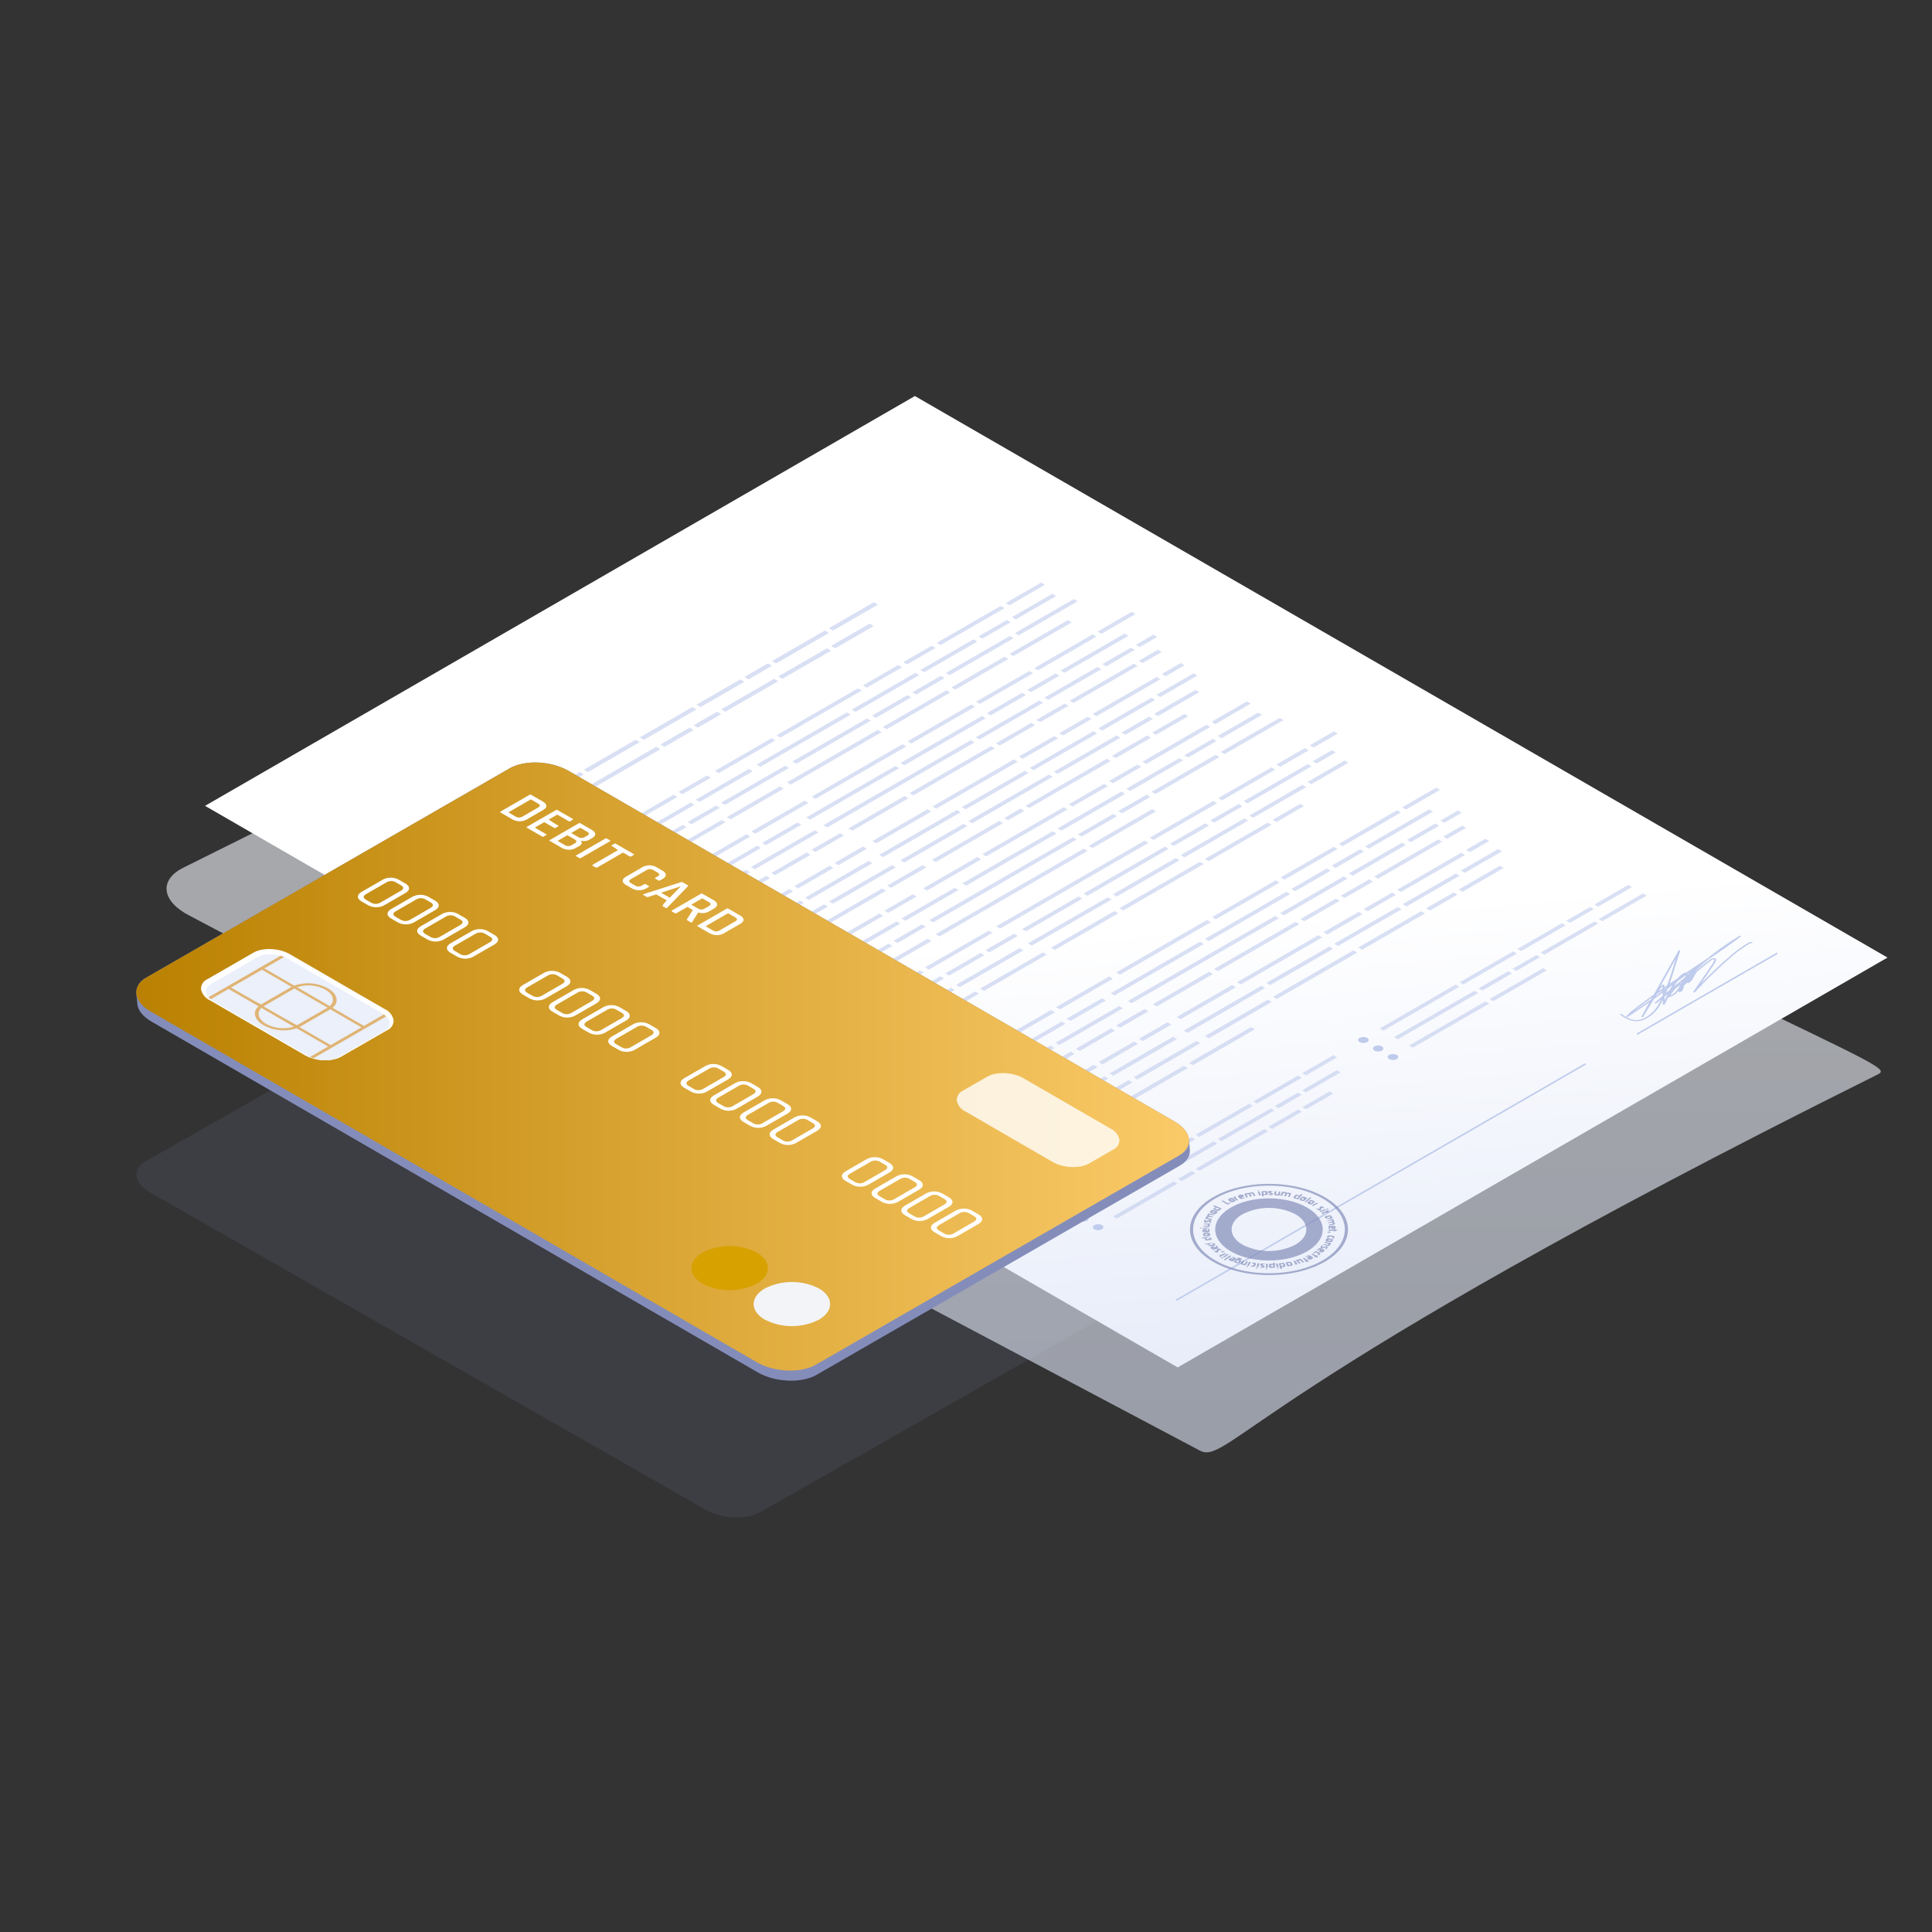 <svg xmlns="http://www.w3.org/2000/svg" xmlns:xlink="http://www.w3.org/1999/xlink" width="522" height="522"  xmlns:v="https://vecta.io/nano"><rect width="100%" height="100%" fill="#333333" stroke="none"/><defs><linearGradient id="A" x1=".5" x2=".5" y2="1"><stop offset="0" stop-color="#fff"/><stop offset="1" stop-color="#dee5f7"/></linearGradient><linearGradient id="B" x1=".487" y1=".556" x2=".584" y2="1.185"  xlink:href="#A"/><linearGradient id="C" x1="-.007" y1=".5" x2="1.02" y2=".5"><stop offset="0" stop-color="#f3f4f8"/><stop offset="0" stop-color="#b98000"/><stop offset="1" stop-color="#fccc6b"/><stop offset="1" stop-color="#fff"/></linearGradient></defs><path d="M144.065 263.165l150.362 85.868c4.324 2.468 4.79 6.2 1.036 8.331l-90.065 51.2c-3.754 2.134-10.3 1.861-14.622-.607l-150.365-85.87c-4.32-2.468-4.786-6.2-1.031-8.332l90.065-51.2c3.753-2.13 10.297-1.858 14.62.61z" fill="#848dba" opacity=".13" style="mix-blend-mode:multiply"/><path d="M236.74 155.202c276.605 138.344 276.432 132.191 269.726 135.533-167.765 83.527-174.473 105.1-182.2 101.235L51.387 247.486c-7.732-3.865-8.558-9.707-1.852-13.048l161.059-80.185c6.706-3.343 18.416-2.916 26.146.949z" opacity=".6" fill="url(#A)" style="mix-blend-mode:multiply"/><path d="M509.978 258.723L318.191 369.454 55.401 217.73l191.788-110.727z" fill="url(#B)"/><g fill="#bfcbec"><path d="M188.178 190.387l1.121.646 11.843-6.834-1.121-.646zm-9.754 10.758l1.116.646 7.883-4.547-1.121-.646zm8.64-10.116l-14.189 8.19 1.121.646 14.184-8.191zm6.685 1.266l-6.337 3.657 1.121.646 6.337-3.657zm-20.869 8.213l-1.117-.646-14.012 8.091 1.121.646zm-18.456 15.784l-1.116-.646-19.7 11.372 1.121.646zm40.44-24.639l1.116.646 14.284-8.245-1.121-.646zm6.269-8.746l1.116.642 6.337-3.657-1.121-.646zm24.521-7.743l10.428-6.021-1.116-.646-10.428 6.021zm-66.5 38.394l-1.116-.646-3.625 2.093 1.121.646zm18.144-11.766l-18.139 10.477 1.121.646 18.148-10.482zm31.288-23.193l1.121.646L223.986 171l-1.121-.646zm14.84-3.44l-13.162 7.603 1.116.646 13.167-7.6zm1.672-4.8l12.109-6.993-1.121-.646-12.1 6.993zm-87.487 49.219l-15.829 9.14 1.116.646 15.829-9.14zm-5.117 8.082l-6.247 3.607 1.116.646 6.247-3.607zm25.263-18.424l-1.116-.646-17.918 10.346 1.121.646z" opacity=".6"/><path d="M317.883 351.488l-.2-.353 110.624-63.869.2.354z"/><path d="M322.917 307.819l-1-.583-14.27 8.24 1 .579zm6.116-.09l1 .579 14.27-8.24-1-.579zm23.8-17.181l8.444-4.877-1-.579-8.444 4.877zm-8.394 8.285l1 .583 6.247-3.612-1-.579zm-21.389 7.747l1 .583 14.446-8.344-1-.579zm27.645-15.96l-12.064 6.965 1.008.579 12.06-6.961zm.054 9.171l-8.028 4.633 1 .579 8.028-4.633zm2.138-.077l7.308-4.219-1-.579-7.309 4.217zm-.063-4.561l9.37-5.411-1-.579-9.37 5.406zm-11.237 9.926l-18.483 10.672 1 .579 18.483-10.672zm-24.442 14.116l-16.422 9.479 1 .583 16.421-9.483zm-8.629.38l-11.743 6.78 1.008.579 11.739-6.776zm14.455-2.585l-1-.579-3.688 2.129 1 .579zm-15.459-.276l-1-.579-13.691 7.906 1 .579zm21.389-7.747l-1-.579-18.25 10.528 1 .579z" opacity=".6"/><path d="M287.742 326.401a.6.6 0 0 0 0 1.144 2.18 2.18 0 0 0 1.98 0 .6.6 0 0 0 0-1.144 2.18 2.18 0 0 0-1.98 0zm3.987 2.3a.6.6 0 0 0 0 1.144 2.18 2.18 0 0 0 1.98 0 .6.6 0 0 0 0-1.144c-.622-.316-1.358-.316-1.98 0zm3.982 2.3a.6.6 0 0 0 0 1.144 2.18 2.18 0 0 0 1.98 0 .6.6 0 0 0 0-1.144c-.622-.316-1.358-.316-1.98.001zm146.682-51.397l-.2-.353 37.931-21.9.2.353zm30.726-25.095a1.23 1.23 0 0 0-.606.154 33.73 33.73 0 0 0-5.591 4.118c-2.59 2.255-5.049 4.588-7.336 6.961l1.849-2.7q.854-1.261 1.7-2.527c.872-1.3.447-1.505.307-1.573a1.44 1.44 0 0 0-1 .059c-.2.068-2.92 2.165-3.964 3.065l-.6.524a36.7 36.7 0 0 1 3.865-3.485c2.938-1.98 5.858-4 8.606-6.061.081-.059.063-.145-.036-.2a.4.4 0 0 0-.339.014 82.89 82.89 0 0 0-8.62 6.066l-4.669 3.114-1.094.728c-.719-.077-1.844 1.058-1.858 1.071a10.45 10.45 0 0 0-.384.42l-2.246 1.514c.579-1.609 1.08-3.218 1.568-4.8l1.3-4.041c.027-.072-.054-.149-.181-.167a.31.31 0 0 0-.3.1l-6.685 11.888c-1.808 1.284-3.58 2.586-5.275 3.91a12.26 12.26 0 0 0-2.1 1.921c-.05.068-.014.145.09.181a.36.36 0 0 0 .321-.027l5.8-3.932-2.147 3.82c-.041.077.027.154.158.181.112.029.231-.004.312-.086l2.92-4.8c.285-.2.565-.4.841-.61l1.487-1.1.013.827-2.129 1.885c-.072.068-.041.154.068.194a.38.38 0 0 0 .343-.032l1.275-1.035c-.1.217-.217.434-.33.646a9.33 9.33 0 0 1-4.127 4.357 4.99 4.99 0 0 1-1.6.533 5.16 5.16 0 0 1-2.59-.393 9.03 9.03 0 0 1-1.962-1.229c-.103-.066-.231-.076-.343-.027s-.131.136-.05.2a9.29 9.29 0 0 0 2.061 1.288 5.9 5.9 0 0 0 3 .439 5.58 5.58 0 0 0 1.817-.592 9.6 9.6 0 0 0 4.276-4.489l.321-.624.023 1.175c0 .068.09.127.212.14a.29.29 0 0 0 .271-.1l1.035-1.993a.37.37 0 0 0 .235.014 4.5 4.5 0 0 0 2.477-1.709c-.015.086-.002.175.036.253a.29.29 0 0 0 .285.1c.782-.081.976-.868 1.116-1.446a2.48 2.48 0 0 1 .1-.362 10.76 10.76 0 0 1 .832-.7c.312.109.4.086.447.045a4.06 4.06 0 0 0 1.478-1.975 8.51 8.51 0 0 0 .691-1.026l.393-.344c1.035-.886 3.693-2.943 3.806-2.979a.9.9 0 0 1 .425-.086c.077.041.158.348-.452 1.257q-.847 1.261-1.7 2.522l-3.462 5.022c-.05.068 0 .149.127.181.092.026.191.017.276-.027 2.963-3.233 6.108-6.295 9.42-9.171a33.04 33.04 0 0 1 5.523-4.068 2.61 2.61 0 0 0 .538-.059c.1-.05.131-.14.045-.2-.091-.068-.2-.107-.313-.112zm-27.043 15.536l-4.751 3.259.606-.479a140.56 140.56 0 0 1 4.448-3.322zm5.953-4.457l-1.189.9a9.12 9.12 0 0 1 1.189-.9zm-1.446 1.577l.56-.429.728-.556-.289.533c-.145.231-.289.466-.42.7l-1.031.859.452-1.107zm-.882.2c.115-.223.29-.41.506-.538l-.086.217zm3.051-8.267l-.565 1.822c-.542 1.749-1.094 3.535-1.754 5.307l-.746.511-.009-.583c-.231-.149-.33-.145-.407-.108s-.136.068-.2.1a2.58 2.58 0 0 0-.488.361zm-4.412 8.448a3.39 3.39 0 0 1 .85-1.04l.009.565-.99.687zm-.945 1.546l.335-.547q.732-.522 1.478-1.031c-.543.592-1.151 1.121-1.812 1.577zm2.364 1.284l-.023-1.107.787-.66c-.198.409-.763 1.765-.763 1.765zm-.05-2.545c.09 0 .05.1 0 .212zm3.449-.393a4.69 4.69 0 0 1-1.831 1.523 7.64 7.64 0 0 1 2.64-2.825 7.47 7.47 0 0 1-.808 1.3zm1.18-1.948a8.72 8.72 0 0 0-.556.335l.222-.194.475-.366zm-.131-.551l-.61.529-1.311 1.031.113-.217.176-.253.185-.267.4-.556q1.112-.841 2.269-1.668l-.108.438zm1.754-1.568a.95.95 0 0 0 .018-.226l.651-.452c-.23.219-.456.445-.669.675z"/></g><path d="M327.768 323.472c-8.331 4.809-8.331 12.611 0 17.425s21.85 4.809 30.185 0 8.33-12.616 0-17.425-21.85-4.814-30.185 0zm29.584 17.077c-8 4.624-20.982 4.624-28.983 0s-8-12.114 0-16.733 20.982-4.624 28.983 0 8.005 12.113 0 16.733zm-24.761-2.436c5.673 3.273 14.867 3.273 20.539 0s5.673-8.584 0-11.861-14.867-3.273-20.539 0-5.678 8.583 0 11.86zm3.137-10.048a15.77 15.77 0 0 1 14.265 0c3.941 2.274 3.941 5.962 0 8.236a15.77 15.77 0 0 1-14.265 0c-3.942-2.275-3.942-5.963 0-8.237zm-4.009-2.581c-.113 0-1.627-.967-1.627-.967 0-.063.24-.19.24-.19.471.246.93.516 1.374.809.222-.091.44-.193.651-.307.279.175-.639.654-.639.654zm1.537-.746l.271-.113q.237-.1.271-.23c.023-.09-.023-.176-.136-.267l-.411-.321a.7.7 0 0 0-.4-.158c-.16-.013-.321.017-.466.086l-.267.113c-.163.068-.253.145-.276.231s.023.172.14.267l.407.321c.115.089.254.143.4.154.16.012.32-.017.466-.084zm-.877-.551a.93.93 0 0 1 .895.095.91.91 0 0 1-.896-.096zm1.7.158l-.9-.872c.027-.063.3-.154.3-.154.728.023.5.1.5.1-.149.045-.172.122-.068.217l.579.56c-.023.063-.3.158-.3.158-.036.025-.085.021-.117-.01zm1.134-.438a1.03 1.03 0 0 0 .475-.032l.75-.213c-.176-.208-.859-.018-.859-.018-.312-.136.542-.371.542-.371.036-.063-.176-.312-.176-.312a.58.58 0 0 0-.343-.194 1.05 1.05 0 0 0-.479.036l-.271.072a.62.62 0 0 0-.343.2c-.048.095-.026.21.054.28l.3.357c.089.102.211.171.345.194zm-.217-.664c.592-.023.136.1.136.1-.06-.007-.141-.102-.141-.102zm1.722.28l-.547-.967a1.31 1.31 0 0 1 .357-.113c.307-.05.38-.072.47-.09.204-.059.422-.048.619.032.032-.1.145-.172.344-.212.186-.051.382-.054.57-.009.12.034.222.114.285.222l.375.673a1.24 1.24 0 0 1-.352.113 3.5 3.5 0 0 1-.475-.687c-.524-.036-.583.032-.52.14l.353.619c-.112.058-.233.097-.357.117a3.83 3.83 0 0 1-.47-.692c-.556-.027-.61.036-.551.145l.352.624c-.11.057-.229.095-.352.113-.038.019-.084.006-.106-.03zm3.169-1.736c-.072-.271.249-.3.249-.3.071.267-.254.299-.254.299zm.348 1.234a5.6 5.6 0 0 1-.371-1.044c.124-.045.253-.072.384-.081a5.68 5.68 0 0 1 .366 1.044 1.22 1.22 0 0 1-.384.08zm.75.181a1.49 1.49 0 0 0 .4.027c.077-.045.027-.416.027-.416.746.086.886.05.976-.018.089-.057.134-.163.113-.267l-.05-.4a.32.32 0 0 0-.181-.253.91.91 0 0 0-.452-.077l-.931.045c-.007.454.024.909.093 1.358zm.588-1.148a.61.61 0 0 1 .447.484c-.538.149-.633.1-.646-.009l-.036-.3c-.025-.109.053-.172.23-.177zm1.021.018a.25.25 0 0 1 .149-.221 1.03 1.03 0 0 1 .443-.063l.624.009c-.009.231-.533.222-.533.222-.027.163.343.3.343.3.097.028.189.072.271.131.059.362-.145.457-.533.452l-.714-.014c.009-.226.637-.217.637-.217.041-.176-.325-.3-.325-.3a.79.79 0 0 1-.276-.127c-.062-.034-.098-.102-.091-.172zm1.673.493l.158-.7a1.59 1.59 0 0 1 .4-.014c.068.05-.081.737-.081.737.493.167.592.117.615.009l.149-.651a1.4 1.4 0 0 1 .4-.014c-.013.357-.066.712-.158 1.058a1.59 1.59 0 0 1-.4.014c-.773-.059-.913-.1-1-.167s-.119-.173-.088-.274zm1.672.425l.475-.981c.134-.012.268-.006.4.018.307.059.389.063.479.077.312.05.439.118.488.226.149-.08.322-.105.488-.068.177.005.347.065.488.172a.24.24 0 0 1 .018.276l-.33.683a1.47 1.47 0 0 1-.4-.018c-.059-.054.267-.728.267-.728-.407-.2-.52-.154-.57-.05l-.3.633c-.136.013-.273.007-.407-.018-.054-.054.267-.728.267-.728-.434-.2-.538-.163-.592-.059l-.3.637a1.49 1.49 0 0 1-.407-.018c-.065-.011-.078-.029-.069-.056zm3.584.624c.081.103.196.172.325.194l.836.24a15.7 15.7 0 0 0 1.211-1.306c-.036-.063-.325-.14-.325-.14-.1.018-.479.461-.479.461-.565-.3-.719-.307-.854-.28a.62.62 0 0 0-.339.2l-.307.357c-.091.1-.113.19-.073.272zm.511-.163l.285-.334c.6.027.633.1.551.2l-.235.267c-.089.101-.233.134-.357.081-.299-.139-.289-.175-.249-.216zm2.531.863l.38-.339c.1-.09.14-.181.1-.271s-.131-.158-.3-.217l-.28-.1c-.149-.061-.31-.084-.47-.068a.64.64 0 0 0-.38.172l-.375.334c-.108.1-.145.185-.113.271a.5.5 0 0 0 .3.222l.28.1a1.01 1.01 0 0 0 .466.063.64.64 0 0 0 .387-.169zm-.963-.253a3.07 3.07 0 0 1 .407-.42c.533.2.172.52.172.52-.538-.052-.574-.079-.583-.102zm2.717-.443a19.07 19.07 0 0 1-1.478 1.211 1.2 1.2 0 0 1-.366-.1c.472-.428.965-.832 1.478-1.211a1.2 1.2 0 0 1 .36.098zm-.117.637c-.146.01-.285.064-.4.154l-.416.316c-.122.095-.167.181-.145.267s.113.163.271.235l.262.113c.145.067.305.096.465.086.146-.01.285-.064.4-.154l.416-.316c.117-.09.163-.181.14-.267s-.109-.167-.262-.231l-.276-.117a.93.93 0 0 0-.46-.087zm.529.447a3.75 3.75 0 0 1-.457.4c-.5-.222-.1-.524-.1-.524.511.069.547.094.552.123zm1.234.52c-.09.117-.221.122-.361.194l-.836.448a1.04 1.04 0 0 1-.325-.14c.419-.275.853-.527 1.3-.755.117.028.229.075.33.14-.019.063-.114.112-.114.112zm-.33 1.288a.79.79 0 0 1 .687.163.3.3 0 0 0 .222-.33c.036-.258.095-.3.194-.339a.75.75 0 0 1 .393-.068c.13.022.251.078.352.163l.366.3a.7.7 0 0 1-.633-.113c-.137.051-.22.19-.2.335-.05.253-.113.3-.213.339a.71.71 0 0 1-.755-.108zm3.069-.036a.77.77 0 0 1 .276.176c-.022.059-.312.158-.312.158a.8.8 0 0 1-.271-.181c.021-.055.302-.155.302-.155zm-2.133.741l1.51-.524c.102.037.194.096.271.172-.027.063-1.532.588-1.532.588a.71.71 0 0 1-.271-.172c-.036-.033-.029-.051.016-.065zm2.423-.185c.222.24-.1.339-.1.339.027.061.026.13-.003.19s-.082.104-.146.122c-.294-.181-1.031.041-1.031.041-.019.169-.128.315-.285.38-.3-.24-.321-.335-.28-.416.077-.108.195-.18.326-.2l.759-.231c-.023-.167.208-.235.208-.235.177.057.367.06.546.009zm-.624 1.514c-.14.015-.272.075-.375.172a.23.23 0 0 0 0 .285c.389.5 2.048.163 2.048.163.045-.059-.24-.533-.24-.533-.071-.107-.177-.185-.3-.222a1.01 1.01 0 0 0-.479 0zm1.076.208c.09.226-.628.371-.628.371-.181.036-.3.009-.357-.086.091-.235.7-.362.7-.362.211.004.252.035.279.076zm.75.619c.316.678.271.777.131.85.141.006.266.092.321.222.063.167.036.258-.045.325a.83.83 0 0 1-.42.136l-1.2.14c-.095-.271 1.085-.407 1.085-.407.122-.3.013-.339-.181-.316l-1.112.131c-.095-.271 1.089-.407 1.089-.407.113-.316 0-.353-.185-.33l-1.116.127c-.099-.27 1.627-.47 1.627-.47zm-.691 1.808c-.155 0-.307.038-.443.113-.094.054-.144.16-.126.267l.045.479c.107.031.219.043.33.036.077-.05.032-.488.032-.488.33-.113.389.434.389.434a2.83 2.83 0 0 0 .56.027c.155.003.308-.036.443-.113.096-.054.148-.162.131-.271-.032-.28-.09-.371-.2-.429a.92.92 0 0 0-.466-.077zm.936.371c-.416.208-.447-.086-.447-.086.419.008.436.035.44.085zm.506.674h.357c-.018.276-.371.271-.371.271a.47.47 0 0 1-.393.235c-.1-.244-.936-.253-.936-.253a.96.96 0 0 1-.57.249c-.063-.294 0-.38.1-.443a.97.97 0 0 1 .452-.086l.859.014a.54.54 0 0 1 .384-.149c.066.152.084.161.112.161zm-2.333.574l.863.045a.31.31 0 0 1-.33.262.7.7 0 0 1-.226-.059l-.352-.172c-.033-.064-.006-.077.044-.077zm1.42 1.067a.73.73 0 0 1 .416.145c.081.067.107.18.063.276l-.113.321c-.115.016-.233.016-.348 0-.059-.05.041-.325.041-.325a2.3 2.3 0 0 0-.8-.222.67.67 0 0 0-.362.371c-.114.018-.229.018-.343 0-.059-.054.05-.371.05-.371a.4.4 0 0 1 .249-.24.97.97 0 0 1 .475-.041zm-.954.71c-.162-.033-.329-.028-.488.014a.48.48 0 0 0-.285.226c-.154.294-.149.384-.077.461a.62.62 0 0 0 .38.167l.664.117a.99.99 0 0 0 .479-.009c.123-.034.227-.115.289-.226.154-.294.149-.389.086-.466-.109-.095-.245-.152-.389-.163zm.646.538c-.308.113-.641.139-.963.077.19-.348.818-.235.818-.235.166.075.166.111.139.156zm-1.7.375l1.614.4c-.104.15-.194.309-.271.475-.197.262-.546.359-.85.235l-1.126-.285c.194-.253 1.3.027 1.3.027.416-.231.361-.3.19-.339l-1.044-.267c.096-.257.127-.262.174-.248zm.158 1.257a.78.78 0 0 1 .3.041c.149.05.24.109.267.181s0 .154-.109.249l-.307.316c-.348-.113-.09-.371-.09-.371-.054-.145-.127-.131-.235-.095l-.38.127a1.15 1.15 0 0 1-.325.077c-.098.005-.196-.008-.289-.041-.294-.095-.344-.244-.149-.443l.348-.357c.343.113.036.429.036.429.077.145.154.136.253.1l.357-.131a1.55 1.55 0 0 1 .313-.084zm-1.609.506c-.143.014-.279.071-.389.163l-.479.393c.33.136.768-.226.768-.226.38.032-.163.479-.163.479.018.063.407.222.407.222.147.062.307.087.466.072a.72.72 0 0 0 .4-.163c.28-.235.325-.321.3-.411s-.117-.158-.28-.226l-.565-.231c-.149-.065-.313-.09-.475-.074zm.859.6c-.61.108-.316-.131-.316-.131.261.076.295.108.306.13zm-1.464.33l.524.262c.149.072.231.154.24.24s-.045.176-.176.262l-.371.244c-.307-.158 0-.366 0-.366-.027-.181-.515-.425-.515-.425-.223.025-.437.102-.624.226-.316-.158.05-.4.05-.4a.83.83 0 0 1 .416-.14c.154-.009.308.024.445.096zm-.2.945a1.05 1.05 0 0 0 .38.429c0 .063-.231.194-.231.194-.128-.029-.25-.079-.361-.149-.094.029-.184.07-.267.122-.294-.172-.086-.289-.086-.289-.185-.139-.38-.264-.583-.375-.4-.285-.258-.321-.1-.325.153.001.303.043.434.122l.6.348a1.1 1.1 0 0 1 .2-.078zm-2.491.145l-.642.307c.257.176.845-.1.845-.1.357.09-.371.434-.371.434-.013.063.289.276.289.276.122.087.266.137.416.145a.92.92 0 0 0 .452-.1l.23-.108c.154-.072.235-.149.253-.24s-.041-.176-.163-.262l-.443-.307c-.121-.085-.263-.135-.411-.145-.162-.005-.323.029-.468.101zm.936.52c-.57.1-.172-.081-.172-.081a.5.5 0 0 1 .158.079zm-.863.574c.026.178.11.342.24.466-.023.063-.285.167-.285.167a.94.94 0 0 1-.307-.181 1.3 1.3 0 0 0-.307.086c-.231-.2.009-.289.009-.289a3.69 3.69 0 0 0-.452-.434c-.316-.316-.158-.339-.009-.325a.7.7 0 0 1 .389.163l.484.407c.073-.026.148-.046.224-.062zm-1.6 0l.592.619c-.027.063-.307.154-.307.154a4.87 4.87 0 0 1-.691-.628c-.57.036-.6.108-.506.208l.551.574c-.032.063-.307.149-.307.149a9.12 9.12 0 0 1-.967-.9c.041-.063.317-.154.317-.154.682-.217.832-.23.972-.208.129.028.246.096.336.193zm-1.876.24l.705.931a1.13 1.13 0 0 1-.339.131c-.71-.077-.475-.14-.475-.14.158-.036.2-.108.122-.212l-.452-.6c.041-.063.33-.136.33-.136a.1.1 0 0 1 .099.028zm-.891.561a.47.47 0 0 0-.3-.217 1 1 0 0 0-.479 0l-.827.158a5.81 5.81 0 0 0 .5 1.022c.312-.02.622-.062.927-.127.144-.015.281-.075.389-.172.066-.082.066-.198 0-.28zm-.447.1l.2.353a1.01 1.01 0 0 1-.466.226 2.42 2.42 0 0 1-.3-.434c-.063-.1-.009-.172.154-.2.344-.016.38.016.402.061zm-1.65 0c-.149-.049-.307-.06-.461-.032l-.913.113c.118.495.271.981.457 1.455.135.019.272.019.407 0 .063-.054-.113-.533-.113-.533a.96.96 0 0 0 .416.068c.339-.041.47-.09.547-.163s.094-.179.05-.271l-.149-.393c-.041-.115-.134-.203-.25-.238zm-.217.312l.136.366c-.5.19-.61.149-.646.041l-.109-.294c-.041-.1.023-.172.19-.19.371.01.397.042.42.087zm-1.858-.185l.321-.027a5.31 5.31 0 0 1 .312 1.049 1.3 1.3 0 0 1-.38.072 5.28 5.28 0 0 1-.312-1.044c.005-.036.023-.04.05-.04zm.606 1.216c.059.271-.267.3-.267.3-.068-.268.261-.29.261-.29zm-1.008-1.433a1.57 1.57 0 0 0-.4-.032c-.077.045-.045.411-.045.411-.121-.064-.256-.099-.393-.1a1.16 1.16 0 0 0-.583.1.28.28 0 0 0-.131.271l.032.393c.007.112.072.212.172.262a.91.91 0 0 0 .443.081l.936-.027a7.93 7.93 0 0 0-.04-1.349zm-.646 1.139a.59.59 0 0 1-.429-.488c.552-.145.637-.09.647.018l.027.3c.003.121-.088.176-.255.18zm-1.681.384l.33.009c-.023.276-.353.267-.353.267-.064-.252-.042-.266.013-.266zm.475-1.193l-.063 1.017a1.59 1.59 0 0 1-.4.036 4.99 4.99 0 0 1-.014-1.067 1.6 1.6 0 0 1 .4-.036c.044.016.066.028.066.06zm-1.035.963a1.03 1.03 0 0 1-.443.045l-.624-.041c.045-.226.565-.194.565-.194.05-.163-.3-.316-.3-.316-.091-.031-.175-.078-.249-.14-.014-.366.2-.447.592-.425l.714.045c-.045.226-.669.19-.669.19-.063.167.285.312.285.312.093.031.18.078.257.14.024.281-.039.353-.139.394zm-1.261-1.089l-.316 1a1.74 1.74 0 0 1-.411 0 5.61 5.61 0 0 1 .258-1.053 1.46 1.46 0 0 1 .4 0c.049.017.067.035.058.062zm-.773 1.144l.321.036c-.086.271-.411.235-.411.235-.002-.253.029-.267.079-.262zm-.619-.312c-.157.048-.323.056-.484.023l-.542-.077c.1-.235.574-.163.574-.163a.93.93 0 0 0 .425-.452c-.188-.122-.401-.199-.624-.226.1-.235.647-.154.647-.154a.8.8 0 0 1 .407.154.23.23 0 0 1 .041.28l-.176.389a.4.4 0 0 1-.279.235zm-1.98-.086l.312.063c-.1.155-.284.234-.466.2.066-.254.093-.263.143-.254zm1.049-1.067l-.561.963c-.134.011-.269.001-.4-.027.134-.356.303-.699.506-1.021a1.38 1.38 0 0 1 .4.027c.039.022.057.04.044.071zm-1.858.692a2.58 2.58 0 0 1-.389-.045c-.466-.117-.57-.271-.407-.488l.484-.651a1.59 1.59 0 0 1 .4.054c.041.054-.434.7-.434.7.4.24.515.208.592.108l.447-.61a1.43 1.43 0 0 1 .4.054 7.07 7.07 0 0 1-.651.99c-.135.004-.27-.012-.4-.05-.062-.003-.076-.021-.053-.053zm-.8-.922c.1-.1.127-.19.095-.271-.068-.105-.177-.178-.3-.2-.1-.23.452-.045.452-.045.2-.208-.42-.416-.42-.416a1.04 1.04 0 0 0-.475-.05c-.138.017-.267.079-.366.176l-.918.936c.255.124.519.227.791.307a.93.93 0 0 0 .475.05.59.59 0 0 0 .366-.181zm-.832.231a4.44 4.44 0 0 1-.475-.127c-.023-.032.312-.375.312-.375.098-.092.242-.117.366-.063.2.212-.077.493-.077.493-.033.043-.079.072-.132.084zm-1.044-.447l.411-.325c.113-.095.158-.181.131-.267s-.122-.163-.276-.231l-.678-.28c-.235.19.38.447.38.447-.059.217-.823-.1-.823-.1-.142.055-.274.135-.389.235-.117.09-.163.181-.136.267s.118.163.276.23l.244.1a1.08 1.08 0 0 0 .466.081c.141-.011.276-.063.388-.149zm-.913-.276c.221-.185.637-.014.637-.014-.603.076-.639.049-.643.022zm.154-.94l-1.614 1.094c-.124-.022-.244-.061-.357-.117 0-.063 1.6-1.157 1.6-1.157.125.019.245.059.357.117.039.026.039.048.007.071zm-2.423.678c-.121-.021-.238-.064-.344-.127 0-.059.222-.2.222-.2.12.024.236.067.343.127-.001.072-.232.208-.232.208zm1.419-1.252a3.97 3.97 0 0 1 .285.145 11.85 11.85 0 0 1-1.2.8c-.121-.021-.238-.064-.344-.127a12.68 12.68 0 0 1 1.207-.8zm-1.93.764c-.117-.026-.229-.072-.33-.136 0-.068.267-.2.267-.2 0-.036-.2-.163-.2-.163a.51.51 0 0 1 .5-.036c.229-.096.452-.204.669-.325.5-.226.565-.14.561-.054s-.077.167-.221.249l-.624.334zm.705-1.537l.457-.023c.059.072-.606.393-.606.393a1.03 1.03 0 0 1-.321-.158c.009-.054.235-.167.235-.167a.67.67 0 0 1 .23-.037zm-1.785.366a.72.72 0 0 1-.353-.163l-.371-.3c.215-.068.45-.026.628.113.141-.049.228-.191.208-.339.045-.249.109-.294.208-.334.249-.116.544-.074.75.108l.416.335a.8.8 0 0 1-.687-.163.3.3 0 0 0-.212.334c-.036.253-.1.3-.194.344a.74.74 0 0 1-.4.073zm-.443-.845l.6-.2a.48.48 0 0 0 .317-.212c.036-.081.009-.176-.095-.271l-.411-.416c-.353.113.022.5.022.5-.2.185-.673-.285-.673-.285-.179.018-.355.058-.524.117s-.276.127-.312.212-.009.172.091.276c.249.249.366.307.511.335a1.12 1.12 0 0 0 .468-.048zm-.6-.371a.43.43 0 0 1 .551.041c-.482.049-.559-.033-.559-.033zm-1.1-1.017c.1.434.213.5.348.524.16.028.324.019.479-.027l.633-.158c.136-.022.261-.086.357-.185.055-.086.04-.199-.036-.267-.475-.52-2.753.054-2.753.054.179.262.961.067.961.067zm.362.176c-.136-.181-.086-.249.09-.289l.479-.122c.172-.045.294-.023.362.072-.045.253-.642.4-.642.4-.228.015-.268-.012-.3-.048zm-1.284-1.8c-.009.438.077.515.2.556.156.042.32.047.479.014l.669-.1c.145-.009.284-.061.4-.149a.21.21 0 0 0 .041-.267c-.33-.556-2.739-.194-2.739-.194.117.272.939.145.939.145zm.479-.068l.506-.077c.185-.027.3.009.339.1-.113.249-.741.339-.741.339-.368-.271-.3-.33-.115-.357zm.42-.5c.152-.003.301-.048.429-.131.082-.064.118-.171.09-.271-.077-.3-.154-.389-.276-.443a.95.95 0 0 0-.475-.054l-.682.059c-.151.001-.299.047-.425.131-.086.061-.122.171-.09.271.077.307.154.389.271.443a1.01 1.01 0 0 0 .475.054zm-.986-.321c.154-.253.809-.307.809-.307.095.357-.561.416-.561.416-.221-.024-.244-.056-.258-.101zm.746-.719a.88.88 0 0 0 .447-.1.27.27 0 0 0 .14-.267l-.032-.479a1 1 0 0 0-.325-.041c-.077.05-.05.488-.05.488-.335.108-.371-.434-.371-.434-.185-.032-.373-.044-.561-.036-.155-.006-.309.028-.447.1a.27.27 0 0 0-.14.267c.018.289.077.375.185.434a.9.9 0 0 0 .461.081zm-.922-.38c.429-.2.447.095.447.095-.439-.005-.452-.037-.457-.086zm-.75-.637l-.326-.009c.014-.276.348-.267.348-.267.045.271.013.284-.032.284zm.325-.036c.095-.23 1.853-.19 1.853-.19-.018.276-1.776.235-1.776.235-.059.008-.087-.01-.087-.037zm1.324-.416l-1.216-.086c.054-.271 1.247-.185 1.247-.185.285-.289.2-.344.014-.362l-1.13-.077c.059-.276 1.808-.149 1.808-.149-.068.678-.14.759-.258.8-.15.062-.313.085-.474.067zm-.515-1.189a.6.6 0 0 1-.348-.127c-.061-.074-.07-.178-.023-.262l.14-.353a1.13 1.13 0 0 1 .334 0c.059.05-.063.344-.063.344.201.016.402-.032.574-.136a.98.98 0 0 1 .276-.127.83.83 0 0 1 .3 0c.326.041.447.176.357.4l-.163.4a1.1 1.1 0 0 1-.33 0c-.05-.054.091-.407.091-.407-.202-.023-.405.022-.579.127a.83.83 0 0 1-.271.131c-.099.031-.203.037-.305.019zm1.6-.683l-1.65-.357c.357-.674.488-.741.669-.759-.053-.023-.093-.07-.107-.127s-.001-.117.035-.162c.072-.131.195-.225.339-.262a1.09 1.09 0 0 1 .479.014l1.148.249c-.167.258-1.293.014-1.293.014-.38.217-.316.285-.14.321l1.062.231c-.167.258-1.293.018-1.293.018-.389.23-.325.294-.149.334l1.067.231c-.1.269-.131.273-.181.264zm1.031-1.609c.138-.023.264-.09.361-.19l.158-.172c.085-.064.117-.177.077-.276a.5.5 0 0 0-.321-.208l-.606-.19a.97.97 0 0 0-.475-.041c-.137.02-.264.085-.361.185l-.158.172c-.095.1-.122.194-.081.276a.49.49 0 0 0 .325.208l.606.194c.147.054.305.071.461.051zm-.967-.542a1.42 1.42 0 0 1 1-.068c-.3.321-.877.14-.877.14-.083-.014-.124-.036-.138-.059zm1.808-.316c.14-.013.272-.068.38-.158l.533-.443c-.018-.063-2.057-.881-2.057-.881a.82.82 0 0 0-.294.158 4.29 4.29 0 0 0 .719.344c-.588.285-.624.371-.6.452s.127.154.289.221l.57.226a.99.99 0 0 0 .445.089zm-.85-.61c.253-.258.38-.267.538-.2l.429.172q.23.095.081.217a1.79 1.79 0 0 1-.936-.1c-.077-.027-.117-.05-.127-.081z" fill="#848dba" opacity=".7"/><g fill="#bfcbec"><path d="M255.531 181.826l17.307-9.989 1.04.6-17.3 9.989zm1.528 3.9l1.044.6 14.351-8.285-1.044-.6zm-.307 1.379l-1.044-.6-17.19 9.926 1.044.6zm-9.207.542l7.68-4.434-1.044-.6-7.675 4.43zm-1.347.777l-1.044-.6-9.551 5.515 1.044.6zm19.219-15.875l7.675-4.434-1.04-.6-7.68 4.434zm8.769-1.493l1.044.606 15.956-9.212-1.044-.606zm14.347-3.5l-15.771 9.1 1.039.6 15.771-9.1zm-50.322 30.258l-1.044-.6-24.54 14.166 1.044.6zm-7.038-5.492l17.194-9.926-1.044-.6-17.19 9.926zm18.541-10.7l14.351-8.285-1.044-.6-14.347 8.281zm-19.893 11.481l-1.04-.6-24.368 14.071 1.039.6zm44.622-25.76l10.907-6.3-1.04-.6-10.912 6.3zm-40.19 26.769l-20.151 11.63 1.044.606 20.146-11.635zm-40.048 14.772l15.289-8.828-1.044-.6-15.287 8.828zm77.52-45.96l1.04.6 9.56-5.519-1.044-.6zm-17.613 11.372l17.307-9.989-1.044-.6-17.3 9.989zm-9.027 5.212l7.68-4.43-1.044-.606-7.68 4.434zm-10.9 6.292l9.546-5.51-1.04-.6-9.551 5.51zm-23.346 13.479l21.995-12.7-1.044-.6-21.99 12.7zm52.894-9.7l1.044.6 14.351-8.285-1.044-.6zm-.307 1.379l-1.04-.6-17.194 9.926 1.044.6zm3.2 1.727l1.044.6 9.546-5.515-1.04-.6zm10.9-6.292l1.039.6 7.68-4.434-1.044-.6zm4.628 2.1l1.044.6 14.347-8.285-1.04-.6zm-13.068 12.322l1.04.606 9.551-5.514-1.044-.6zm11.716-11.54l-17.19 9.926 1.04.6 17.201-9.925zm6.861.814l-7.68 4.434 1.044.6 7.675-4.43zm16.191-18.9l-17.3 9.994 1.044.6 17.3-9.994zm-40.55 29.394l-1.044-.6-39.786 22.971 1.044.6zm-20.332 6.961l-1.044-.6-24.1 13.913 1.044.6zm52.23-36.134l-15.771 9.1 1.044.6 15.766-9.1zm-50.322 30.258l-1.039-.6-24.538 14.162 1.044.6zm44.134-12.353l1.04.6 17.3-9.989-1.04-.6zm8.839-9.885l1.044.6 7.68-4.434-1.044-.6zm-52.419 36.242l-1.04-.6-15.169 8.76 1.044.6zm22.3-14.076l-21.99 12.7 1.04.6 21.995-12.7zm28.82-30.967l1.04.6 9.212-5.32-1.04-.6zm-30.233 23.437l-1.04-.6-21.995 12.7 1.044.6zm40.568-19.848l1.04.6 4.742-2.735-1.044-.606zm5.944 1.343l-5.157 2.979 1.04.6 5.162-2.979zm-37.544 28.834l1.04.6 9.551-5.515-1.044-.6zm2.6 4.475l-1.04-.6-16.978 9.8 1.04.6zm15.974-15.2l-7.679 4.434 1.044.6 7.675-4.434zm-9.148 14.835l1.044.6 16.977-9.8-1.044-.6zm10.5-15.612l1.044.6 17.3-9.994-1.04-.6zm18.27-4.57l10.053-5.8-1.044-.6-10.048 5.8zm-10.437 9.6l1.044.6 7.431-4.294-1.039-.6zm-51.413 21.333l-1.04-.6-14.921 8.615 1.044.6zm22.3-14.08l-21.99 12.7 1.04.6 21.995-12.7zm4.262 2.319l1.044.6 17.19-9.926-1.04-.6zm32.893-18.993l-14.347 8.285 1.04.6 14.351-8.285zm-1.137 10.211l-9.546 5.514 1.04.6 9.551-5.514zm9.081-19.577l-5.157 2.983 1.04.6 5.162-2.983zm-6.685 19.4l8.7-5.017-1.044-.606-8.7 5.022zm.529-5.081l11.147-6.437-1.04-.6-11.151 6.437zm-13.825 11.55l-21.99 12.7 1.04.6 21.995-12.7zm-29.082 16.792l-18.184 10.5 1.044.6 18.184-10.5zm-9.659.8l-17.027 9.831 1.04.6 17.027-9.831zm16.44-3.512l-1.04-.6-4.389 2.531 1.039.6zm-17.185.366l-1.04-.6-20.987 12.118 1.044.6zm24.847-9.569l-1.044-.6-21.717 12.538 1.044.6zm26.727 4.05l17.3-9.994 1.044.6-17.307 9.994zm1.22 5.275l-1.044-.6-17.19 9.926 1.04.6zm-9.207.538l7.68-4.434-1.044-.6-7.68 4.434zm-1.351.777l-1.04-.6-9.551 5.514 1.044.6zm19.22-15.87l7.68-4.434-1.044-.6-7.68 4.438zm8.773-1.492l1.04.6 15.956-9.212-1.04-.6zm-35.975 26.75l-1.044-.6-39.994 23.093 1.04.6zm-7.038-5.487l17.19-9.926-1.04-.606-17.194 9.926zm18.541-10.708l14.351-8.285-1.044-.6-14.351 8.285zm-19.893 11.486l-1.044-.6-24.372 14.065 1.044.606zm44.622-25.76l10.907-6.3-1.044-.6-10.907 6.3zm-40.2 26.777l-38.755 22.374 1.044.6 38.755-22.374zm-39.379 14.383l14.618-8.439-1.04-.6-14.618 8.439zm76.851-45.572l1.044.6 9.556-5.519-1.04-.6zm-17.61 11.373l17.3-9.994-1.04-.6-17.307 9.989zm-9.027 5.212l7.675-4.434-1.04-.6-7.68 4.434zm-10.9 6.292l9.551-5.514-1.044-.6-9.546 5.514zm-23.342 13.479l21.99-12.7-1.04-.6-21.995 12.7zm62.712-15.753l1.04.6 14.351-8.285-1.04-.6zm-13.066 12.324l1.04.6 9.551-5.515-1.044-.6zm11.716-11.544l-17.19 9.926 1.04.6 17.195-9.927zm-9.113 16.019l-1.04-.6-16.982 9.8 1.044.6zm15.974-15.2l-7.68 4.43 1.044.606 7.675-4.434zm-24.359 10.491l-1.044-.606-40.12 23.165 1.04.606zm15.21 4.344l1.044.6 16.978-9.8-1.044-.6zm10.5-15.617l1.044.6 17.299-9.993-1.04-.6zm8.833-9.884l1.044.6 7.675-4.43-1.04-.606zm9.429 5.316l10.053-5.8-1.044-.6-10.048 5.8zm-10.429 9.6l1.044.6 7.431-4.294-1.04-.6zm-51.412 21.33l-1.04-.6-15.251 8.805 1.039.6zm22.3-14.08l-21.99 12.7 1.04.6 21.99-12.7zm4.262 2.314l1.044.6 17.19-9.926-1.04-.6zm32.892-18.989l-14.351 8.285 1.044.6 14.351-8.285zm1.993-10.7l1.04.6 6.514-3.761-1.044-.6zm5.944 1.342l-5.162 2.979 1.044.606 5.162-2.983zm-58.725 43.458l-17.118 9.885 1.04.6 17.124-9.885zm-.741-3.146l-1.04-.6-21.6 12.471 1.04.6zm24.847-9.569l-1.044-.6-21.71 12.534 1.044.6z" opacity=".6"/><path d="M194.827 216.874l17.307-9.989 1.04.6-17.3 9.989zm1.528 3.9l1.044.6 14.351-8.285-1.044-.6zm-.307 1.379l-1.04-.6-17.194 9.926 1.044.6zm-9.2.538l7.675-4.434-1.044-.6-7.675 4.434zm-1.351.782l-1.044-.6-9.546 5.51 1.04.6zm-7.987 9.388l-1.044-.606-24.545 14.167 1.044.6zm-7.038-5.492l17.194-9.926-1.044-.6-17.19 9.926zm18.541-10.708l14.351-8.285-1.044-.6-14.347 8.285zm-19.892 11.482l-1.044-.6-24.368 14.071 1.04.6zm4.43 1.017l-25.823 14.907 1.044.6 25.819-14.907zm-32.807 10.591l8.046-4.647-1.044-.6-8.041 4.642zm43.637-25.195l7.68-4.434-1.044-.6-7.68 4.434zm-10.9 6.292l9.546-5.515-1.04-.6-9.551 5.515zm-23.34 13.479l21.99-12.7-1.044-.6-21.99 12.7zm52.894-9.7l1.04.606 14.351-8.285-1.044-.606zm-.312 1.383l-1.04-.6-17.194 9.926 1.044.6zm3.2 1.727l1.044.6 9.551-5.514-1.044-.6zm2.464 8.132l1.044.6 9.547-5.514-1.04-.6zm11.716-11.54l-17.19 9.922 1.044.606 17.19-9.926zm6.862.814l-7.68 4.434 1.044.6 7.675-4.434zm-24.359 10.491l-1.044-.6-34.669 20.015 1.044.606zm-20.332 6.956l-1.044-.6-18.46 10.658 1.044.6zm1.908-5.876l-1.04-.606-24.544 14.171 1.044.6zm.556 14.008l-1.044-.6-12.444 7.182 1.044.606zm22.3-14.076l-21.99 12.7 1.04.6 21.995-12.7zm-1.417-7.536l-1.04-.6-21.995 12.7 1.044.606zm8.968 10.333l1.04.6 9.551-5.514-1.044-.6zm2.6 4.475l-1.04-.6-16.977 9.8 1.04.606zm15.974-15.2l-7.68 4.43 1.044.606 7.675-4.434zm-9.149 14.835l1.044.6 16.978-9.8-1.044-.6zm-33.078 10.749l-1.044-.6-12.444 7.182 1.044.6zm22.3-14.08l-21.99 12.7 1.039.6 21.995-12.7zm4.267 2.314l1.04.6 17.19-9.926-1.04-.6zm31.749-8.778l-9.551 5.514 1.04.6 9.551-5.51zm-10.9 6.3l-21.99 12.7 1.04.6 21.995-12.7zm-29.082 16.788l-19.536 11.282 1.044.6 19.536-11.278zm-9.66.8l-13.971 8.064 1.04.6 13.972-8.064zm16.444-3.512l-1.044-.606-4.389 2.536 1.04.6zm-17.185.366l-1.044-.6-16.29 9.406 1.04.6zm24.842-9.569l-1.039-.6-21.721 12.533 1.044.6zm27.948 9.325l-1.044-.606-17.19 9.926 1.04.606zm-9.207.538l7.68-4.434-1.044-.6-7.675 4.434zm-1.351.777l-1.04-.6-9.551 5.515 1.044.6zm-7.982 9.388l-1.044-.6-24.539 14.166 1.039.606zm-7.038-5.492l17.19-9.926-1.04-.6-17.194 9.926zm18.541-10.7l14.351-8.285-1.044-.6-14.351 8.285zm-19.901 11.482l-1.04-.6-24.37 14.066 1.044.6zm4.43 1.013l-25.819 14.907 1.044.606 25.819-14.912zm-32.8 10.591l8.041-4.642-1.04-.6-8.046 4.642zm43.637-25.2l7.675-4.43-1.04-.6-7.68 4.43zm-10.9 6.3l9.551-5.515-1.044-.6-9.546 5.515zm-23.342 13.474l21.995-12.7-1.044-.6-21.995 12.7zm49.644-3.431l1.04.606 9.551-5.514-1.044-.6zm11.716-11.54l-17.19 9.926 1.04.6 17.194-9.926zm-9.112 16.019l-1.04-.606-16.978 9.8 1.04.6zm15.974-15.2l-7.68 4.43 1.044.6 7.675-4.43zm-24.359 10.487l-1.044-.6-34.669 20.02 1.04.6zm15.21 4.344l1.044.606 16.977-9.8-1.044-.6zm-33.086 10.754l-1.039-.6-12.444 7.182 1.044.6zm22.3-14.08l-21.99 12.7 1.04.6 21.995-12.7zm4.262 2.314l1.044.6 17.19-9.926-1.04-.6zM240.407 281.2l-13.972 8.068 1.04.6 13.972-8.064zm-.746-3.141l-1.04-.6-16.29 9.4 1.04.606zm24.847-9.569l-1.044-.6-21.71 12.534 1.044.6zm81.503-31.416l1.04.6 14.351-8.285-1.044-.6zm-.307 1.383l-1.044-.6-17.19 9.926 1.04.6zm3.2 1.727l1.04.6 9.551-5.515-1.044-.6zm10.9-6.3l1.044.606 7.675-4.434-1.04-.6zm4.629 2.106l1.044.6 14.351-8.285-1.044-.6zm-13.068 12.322l1.044.6 9.545-5.511-1.04-.6zm11.721-11.544l-17.197 9.933 1.044.6 17.19-9.926zm6.857.818l-7.68 4.434 1.044.6 7.68-4.434zm16.2-18.9l-17.307 9.989 1.044.6 17.3-9.989zm-40.562 29.395l-1.044-.6-39.783 22.97 1.04.6zm-20.327 6.961l-1.04-.6-24.1 13.913 1.04.6zm52.23-36.138l-15.771 9.108 1.044.6 15.771-9.1zm-50.322 30.257l-1.044-.6-24.54 14.17 1.039.6zm44.13-12.349l1.04.6 17.308-9.994-1.044-.6zm8.841-9.885l1.04.606 7.68-4.434-1.044-.6zm-52.42 36.247l-1.044-.6-15.17 8.755 1.044.6zm22.3-14.08l-21.99 12.7 1.044.6 21.99-12.7zm28.82-30.967l1.04.6 9.217-5.32-1.044-.6zm-30.239 23.437l-1.04-.6-21.995 12.7 1.044.6zm40.568-19.848l1.044.6 4.737-2.735-1.04-.6zm5.949 1.342l-5.162 2.983 1.044.6 5.158-2.979zm-37.551 28.833l1.044.606 9.546-5.515-1.04-.6zm2.608 4.479l-1.044-.606-16.978 9.8 1.04.6zm15.97-15.2l-7.684 4.431 1.044.6 7.68-4.43zM366.989 256l1.044.6 16.977-9.8-1.04-.6zm10.5-15.612l1.04.6 17.308-9.989-1.044-.6zm18.27-4.57l10.048-5.8-1.04-.606-10.053 5.8zm-10.441 9.6l1.044.6 7.436-4.29-1.044-.6zm-51.407 21.335l-1.044-.6-14.921 8.611 1.044.6zm22.3-14.08l-21.99 12.7 1.044.6 21.99-12.7zm4.267 2.314l1.04.6 17.194-9.926-1.044-.6zm32.885-18.986l-14.347 8.285 1.04.6 14.351-8.285zm-55.362 41.517l-16.765 9.683 1.04.6 16.765-9.682zm63.3-50.878l-5.162 2.979 1.044.6 5.157-2.979zm-6.161 14.311l11.151-6.432-1.044-.606-11.146 6.437zm-75.26 47.027l-14.772 8.523 1.044.606 14.772-8.534zm22.7-17.881l-17.026 9.828 1.044.6 17.023-9.827zm-38.439 28.174l-1.04-.6-9.009 5.2 1.044.606zm37.7-31.315l-1.044-.6-20.987 12.114 1.044.6zm24.843-9.569l-1.04-.6-21.71 12.534 1.04.6zm-81.376 14.736l1.04.6 14.351-8.285-1.04-.6zm-.307 1.383l-1.044-.606-17.19 9.926 1.04.606zm3.2 1.722l1.04.6 9.551-5.51-1.044-.6zm2.459 8.136l1.044.6 9.547-5.514-1.04-.6zm11.72-11.544l-17.196 9.923 1.044.6 17.19-9.926zm6.857.818l-7.68 4.43 1.044.606 7.68-4.434zm-24.359 10.491l-1.044-.606-34.671 20.02 1.044.6zm-20.332 6.961l-1.04-.606-18.461 10.659 1.04.606zm1.912-5.881l-1.044-.6-24.54 14.166 1.04.606zm.55 14.013l-1.044-.6-12.439 7.182 1.04.6zm22.3-14.08l-21.99 12.7 1.044.6 21.99-12.7zm-1.415-7.53l-1.044-.6-21.99 12.7 1.04.6zm8.961 10.331l1.044.6 9.546-5.51-1.04-.606zm2.608 4.475l-1.044-.6-16.978 9.8 1.044.6zm15.969-15.2l-7.679 4.434 1.044.6 7.68-4.434zm-9.144 14.835l1.039.6 16.978-9.8-1.04-.6zm-33.079 10.745l-1.044-.6-12.439 7.182 1.04.606zm22.3-14.076l-21.99 12.7 1.044.6 21.99-12.7zm4.267 2.314l1.04.6 17.193-9.924-1.044-.6zm-8.241 14.307l-19.536 11.277 1.044.6 19.536-11.277zm-9.659.8l-13.967 8.068 1.044.6 13.972-8.068zm-.741-3.146l-1.044-.6-16.29 9.406 1.044.6zm24.843-9.565l-1.04-.6-21.71 12.534 1.04.6zm110.279-35.066l14.543-8.4 1 .58-14.543 8.4zm1.66 4.804l-1-.579-14.449 8.342 1 .579zm-8.244.159l6.452-3.725-1-.58-6.452 3.725zm-1.135.655l-1-.579-8.025 4.634 1 .58zm15.644-13.633l6.453-3.725-1-.579-6.453 3.725zm7.752-1.034l1 .58 11.979-6.916-1-.58zm-29.6 22.849l-1-.579-20.629 11.912 1 .58zm-6.928-5.2l14.448-8.341-1-.58-14.448 8.342zm15.583-8.997l12.06-6.963-1-.579-12.06 6.963zm-16.719 9.652l-1-.58-20.48 11.825 1 .579zm37.5-21.65l9.168-5.294-1-.58-9.167 5.293zm-33.396 22.723l-21.7 12.529 1 .58 21.7-12.529z" opacity=".6"/><path d="M369.37 280.419a.6.6 0 0 1 0 1.144c-.622.317-1.358.317-1.98 0a.6.6 0 0 1 0-1.144c.622-.317 1.358-.317 1.98 0z"/><ellipse cx="372.365" cy="283.29" rx="1.401" ry=".809"/><path d="M375.359 285.02a.6.6 0 0 0 0 1.139c.622.317 1.358.317 1.98 0a.6.6 0 0 0 0-1.139c-.622-.316-1.358-.316-1.98 0z"/></g><path d="M37.076 270.908c.022 1.78 1.321 3.645 3.856 5.11l163.785 94.766c4.71 2.723 11.842 3.024 15.927.67l98.109-56.5c2.013-1.159 2.9-2.746 2.724-4.386-.1-.917-.121-1.721-.252-2.818-.2-1.654-1.483-3.353-3.829-4.71l-163.785-94.77c-4.71-2.723-11.838-3.024-15.927-.67l-98.105 56.5c-1.492.693-2.526 2.1-2.741 3.73-.072 1.128.229 2.121.238 3.078z" fill="#848dba"/><path d="M153.611 208.27l163.785 94.766c4.71 2.728 5.218 6.84 1.128 9.195l-98.1 56.5c-4.09 2.355-11.217 2.054-15.927-.67l-163.79-94.766c-4.705-2.723-5.213-6.84-1.123-9.195l98.105-56.5c4.084-2.354 11.212-2.053 15.922.67z" fill="url(#C)"/><g fill="#fff"><path d="M300.049 304.933c1.208.553 2.092 1.635 2.391 2.93.072 1.185-.607 2.288-1.697 2.757l-6.485 3.73c-2.526 1.452-6.943 1.267-9.851-.409l-23.5-13.6c-1.206-.555-2.087-1.637-2.386-2.93a2.83 2.83 0 0 1 1.69-2.759l6.49-3.73c2.525-1.452 6.943-1.267 9.851.413z" opacity=".8" style="mix-blend-mode:screen"/><path d="M103.947 272.635a4.29 4.29 0 0 1 2.391 2.935 2.83 2.83 0 0 1-1.694 2.759l-12.448 7.168c-2.526 1.456-6.948 1.272-9.855-.409l-25.63-14.826c-1.206-.555-2.087-1.637-2.386-2.93a2.83 2.83 0 0 1 1.69-2.759l12.453-7.172c2.526-1.452 6.943-1.267 9.851.413z"/></g><path d="M57.663 270.509l25.625 14.821c2.4 1.393 6.049 1.546 8.134.342l12.453-7.173c2.09-1.2 1.833-3.3-.575-4.7l-25.625-14.817c-2.4-1.393-6.049-1.546-8.134-.342l-12.457 7.172c-2.086 1.201-1.83 3.304.579 4.697z" fill="#ebf0fa"/><path d="M76.789 258.552c-.314-.13-.635-.241-.962-.333L56.346 269.44c.173.202.365.389.571.557l4.849-2.791 8.089 4.674c-1.694 1.479-1.182 3.649 1.393 5.141a11.31 11.31 0 0 0 8.9.813l8.506 4.918-4.884 2.817c.292.141.593.264.9.369l19.68-11.334a5.13 5.13 0 0 0-.643-.517l-5.379 3.1-8.489-4.907c1.851-1.479 1.393-3.721-1.245-5.245a11.22 11.22 0 0 0-9.087-.733l-8.067-4.665zm4.238 18.879l8.215-4.732 8.417 4.872-8.336 4.8-8.435-4.881c.047-.017.094-.037.139-.06zm-9.114-.8c-2.148-1.245-2.625-3.047-1.285-4.305l8.746 5.06c-2.487.758-5.175.488-7.461-.751zm16.012-9.222c2.216 1.281 2.638 3.155 1.146 4.418l-8.795-5.087c2.533-.846 5.304-.603 7.65.673zm-8.386-.328l8.931 5.171-8.215 4.732c-.139.063-9.047-5.087-9.047-5.087.117-.08 8.332-4.812 8.332-4.812zm-.768-.445l-8.215 4.732c-.112.081-8.121-4.552-8.121-4.552l8.341-4.8z" fill="#d88c1d" opacity=".6"/><path d="M204.456 346.848a16.13 16.13 0 0 1-14.61 0c-4.036-2.328-4.036-6.107 0-8.435 4.592-2.328 10.018-2.328 14.61 0 4.036 2.335 4.036 6.112 0 8.435z" fill="#d7a100"/><path d="M221.263 356.556c-4.592 2.333-10.023 2.333-14.615 0-4.031-2.328-4.031-6.107 0-8.435 4.594-2.328 10.021-2.328 14.615 0 4.036 2.327 4.036 6.107 0 8.435z" fill="#f3f4f8"/><path d="M260.42 326.544a4.59 4.59 0 0 0-2.333.629l-5.457 3.151q-1.1.634-1.092 1.348c0 .476.364.917 1.079 1.33l1.573.908a4.5 4.5 0 0 0 2.3.62 4.56 4.56 0 0 0 2.337-.629l5.456-3.15c.724-.418 1.088-.867 1.088-1.344s-.355-.926-1.07-1.335l-1.571-.908a4.53 4.53 0 0 0-2.31-.62zm-1.245 1.308c.816-.525 1.861-.536 2.688-.027l1.29.746q1.308.755-.063 1.541l-5.36 3.097a2.51 2.51 0 0 1-2.674.04l-1.29-.746c-.881-.508-.863-1.029.045-1.555zm-6.777-5.936a4.57 4.57 0 0 0-2.328.625l-5.46 3.15q-1.1.64-1.092 1.348c0 .476.364.921 1.078 1.33l1.573.912a4.6 4.6 0 0 0 4.638-.014l5.46-3.15c.724-.418 1.083-.863 1.083-1.344s-.355-.921-1.07-1.335l-1.573-.908a4.57 4.57 0 0 0-2.309-.614zm-1.245 1.308c.815-.527 1.861-.538 2.687-.027l1.294.741q1.3.755-.063 1.546l-5.366 3.1a2.51 2.51 0 0 1-2.674.036l-1.29-.746q-1.321-.762.05-1.55zm-6.777-5.942a4.58 4.58 0 0 0-2.328.629l-5.455 3.15c-.737.422-1.1.872-1.1 1.348s.369.917 1.079 1.33l1.573.908a4.53 4.53 0 0 0 2.306.62 4.57 4.57 0 0 0 2.337-.629l5.456-3.15c.724-.418 1.083-.867 1.083-1.344s-.355-.921-1.07-1.335l-1.573-.908a4.52 4.52 0 0 0-2.308-.619zm-1.24 1.308c.816-.525 1.861-.535 2.687-.027l1.29.746q1.308.755-.063 1.541l-5.366 3.1a2.52 2.52 0 0 1-2.674.036l-1.29-.746q-1.321-.762.05-1.555zm-6.781-5.937a4.58 4.58 0 0 0-2.332.621l-5.456 3.15c-.737.427-1.1.876-1.092 1.353s.364.917 1.074 1.33l1.573.908c1.437.83 3.208.827 4.642-.009l5.456-3.155c.724-.418 1.083-.863 1.083-1.344s-.355-.921-1.065-1.335l-1.573-.908a4.59 4.59 0 0 0-2.31-.611zm-1.24 1.308c.816-.525 1.861-.535 2.687-.027l1.29.741q1.307.755-.063 1.546l-5.361 3.1a2.51 2.51 0 0 1-2.674.036l-1.29-.746q-1.321-.762.045-1.55zm-18.291-12.588a4.56 4.56 0 0 0-2.328.629l-5.46 3.15q-1.1.634-1.092 1.348c0 .476.364.917 1.078 1.33l1.573.908a4.5 4.5 0 0 0 2.3.62 4.56 4.56 0 0 0 2.337-.629l5.46-3.15c.719-.418 1.083-.867 1.083-1.344s-.355-.926-1.07-1.335l-1.573-.908a4.53 4.53 0 0 0-2.308-.619zm-1.245 1.308c.816-.525 1.861-.535 2.687-.027l1.29.746c.872.5.849 1.016-.058 1.541l-5.366 3.1a2.52 2.52 0 0 1-2.674.036l-1.29-.746c-.881-.508-.863-1.029.045-1.555zm-6.781-5.937c-.818-.004-1.622.212-2.328.625l-5.456 3.15c-.737.427-1.1.876-1.1 1.353s.364.917 1.078 1.33l1.573.908c1.437.83 3.208.827 4.642-.009l5.456-3.155c.724-.413 1.083-.863 1.083-1.344s-.355-.921-1.07-1.33l-1.573-.912a4.56 4.56 0 0 0-2.305-.616zm-1.245 1.308a2.53 2.53 0 0 1 2.692-.027l1.289.746c.872.5.849 1.016-.063 1.541l-5.366 3.1a2.51 2.51 0 0 1-2.674.036l-1.289-.746q-1.322-.762.049-1.55zm-6.773-5.941a4.58 4.58 0 0 0-2.328.629l-5.456 3.15c-.737.422-1.1.872-1.1 1.348s.369.921 1.079 1.33l1.573.908c.702.411 1.5.627 2.313.627a4.63 4.63 0 0 0 2.337-.634l5.456-3.15c.723-.418 1.083-.867 1.083-1.344s-.355-.921-1.07-1.335l-1.573-.908a4.52 4.52 0 0 0-2.314-.621zm-1.24 1.308c.816-.525 1.861-.535 2.687-.027l1.29.746c.872.5.849 1.016-.063 1.546l-5.366 3.1a2.5 2.5 0 0 1-2.669.036l-1.294-.746q-1.321-.762.049-1.55zm-6.782-5.937a4.58 4.58 0 0 0-2.328.625l-5.456 3.15c-.737.427-1.1.876-1.092 1.353s.364.917 1.074 1.33l1.573.908c1.437.83 3.208.827 4.642-.009l5.456-3.155c.724-.413 1.083-.863 1.083-1.344s-.355-.921-1.065-1.33l-1.573-.912c-.703-.407-1.502-.619-2.314-.616zm-1.24 1.308c.816-.525 1.861-.535 2.687-.027l1.29.746c.872.5.849 1.016-.063 1.541l-5.361 3.1a2.51 2.51 0 0 1-2.674.036l-1.29-.746q-1.321-.762.045-1.55zm-18.291-12.583a4.57 4.57 0 0 0-2.328.625l-5.46 3.15q-1.1.634-1.092 1.348c0 .476.364.921 1.079 1.33l1.573.908a4.59 4.59 0 0 0 4.638-.009l5.46-3.15c.724-.418 1.083-.867 1.083-1.344s-.355-.921-1.07-1.335l-1.573-.908c-.701-.409-1.499-.621-2.31-.615zm-1.245 1.3a2.53 2.53 0 0 1 2.692-.027l1.29.746c.867.5.849 1.02-.063 1.546l-5.366 3.1a2.51 2.51 0 0 1-2.674.036l-1.29-.746q-1.321-.762.049-1.55zm-6.78-5.934c-.818-.004-1.622.212-2.328.625l-5.456 3.15c-.737.427-1.1.876-1.1 1.353s.364.917 1.079 1.33l1.573.908c1.437.83 3.208.827 4.642-.009l5.456-3.15c.724-.418 1.083-.867 1.083-1.348s-.355-.921-1.069-1.33l-1.573-.908a4.52 4.52 0 0 0-2.307-.621zm-1.245 1.308a2.53 2.53 0 0 1 2.692-.027l1.29.746c.872.5.849 1.016-.063 1.541l-5.366 3.1a2.51 2.51 0 0 1-2.674.036l-1.29-.742q-1.321-.768.049-1.555zm-6.774-5.937a4.58 4.58 0 0 0-2.328.625l-5.456 3.15c-.737.422-1.1.872-1.1 1.348s.369.921 1.079 1.33l1.573.908a4.6 4.6 0 0 0 4.642-.009l5.456-3.15c.723-.418 1.083-.867 1.083-1.344s-.355-.921-1.065-1.335l-1.573-.908c-.702-.408-1.5-.62-2.311-.615zm-1.24 1.3c.816-.525 1.861-.535 2.687-.027l1.29.746q1.308.755-.063 1.546l-5.366 3.1a2.5 2.5 0 0 1-2.669.036l-1.294-.746c-.876-.508-.863-1.025.049-1.55zm-6.781-5.933a4.58 4.58 0 0 0-2.33.623l-5.456 3.15c-.737.427-1.1.876-1.092 1.353s.364.917 1.074 1.33l1.573.908c1.437.83 3.208.827 4.642-.009l5.456-3.15c.724-.418 1.083-.867 1.083-1.348s-.355-.921-1.065-1.33l-1.571-.904c-.702-.411-1.501-.626-2.314-.623zm-1.24 1.308c.816-.525 1.861-.535 2.687-.027l1.29.746c.872.5.849 1.016-.063 1.541l-5.361 3.1a2.51 2.51 0 0 1-2.674.036l-1.29-.741q-1.321-.769.045-1.555zm-18.292-12.583c-.818-.004-1.622.212-2.328.625l-5.46 3.15q-1.1.634-1.092 1.348c0 .476.364.921 1.078 1.33l1.573.908a4.59 4.59 0 0 0 4.642-.009l5.46-3.15c.723-.418 1.083-.863 1.083-1.344s-.355-.921-1.07-1.335l-1.573-.908a4.56 4.56 0 0 0-2.313-.615zm-1.245 1.308c.816-.528 1.864-.54 2.692-.031l1.29.746c.867.5.849 1.02-.063 1.546l-5.366 3.1a2.51 2.51 0 0 1-2.674.036l-1.29-.746q-1.321-.762.049-1.55zm-6.779-5.942a4.57 4.57 0 0 0-2.328.625l-5.456 3.155q-1.105.634-1.1 1.348c0 .472.368.917 1.079 1.33l1.573.908c1.437.83 3.208.827 4.642-.009l5.456-3.15c.724-.418 1.083-.867 1.083-1.348s-.355-.921-1.07-1.33l-1.573-.908a4.52 4.52 0 0 0-2.306-.621zm-1.245 1.308a2.53 2.53 0 0 1 2.692-.027l1.29.746c.872.5.849 1.016-.063 1.541l-5.366 3.1a2.51 2.51 0 0 1-2.674.036l-1.29-.742q-1.321-.768.049-1.555zm-6.774-5.937a4.58 4.58 0 0 0-2.328.625l-5.456 3.15c-.737.422-1.1.872-1.1 1.348s.369.921 1.079 1.33l1.573.908a4.6 4.6 0 0 0 4.642-.009l5.456-3.15c.724-.418 1.083-.863 1.083-1.344s-.355-.921-1.065-1.335l-1.573-.908a4.54 4.54 0 0 0-2.311-.615zm-1.24 1.308c.815-.528 1.86-.54 2.687-.031l1.29.746q1.308.755-.063 1.546l-5.361 3.1a2.51 2.51 0 0 1-2.674.036l-1.294-.746c-.876-.508-.863-1.025.05-1.55zm-9.106-5.312l-5.46 3.15q-1.1.634-1.092 1.348c0 .476.364.917 1.078 1.33l1.573.908a4.5 4.5 0 0 0 2.3.62 4.55 4.55 0 0 0 2.337-.629l5.46-3.15c.719-.418 1.083-.867 1.083-1.344s-.355-.926-1.07-1.335l-1.573-.908c-1.435-.83-3.206-.827-4.638.009zm1.083.679c.816-.525 1.861-.535 2.687-.027l1.294.746q1.3.755-.063 1.541l-5.366 3.1a2.51 2.51 0 0 1-2.674.04l-1.29-.746c-.881-.508-.863-1.029.045-1.555zm30.906-19.176l7.833-4.521a.41.41 0 0 1 .44 0l3.164 1.825c.625.364.944.746.953 1.155s-.306.791-.939 1.155l-4.287 2.476a3.89 3.89 0 0 1-2 .535c-.703-.001-1.393-.189-2-.544l-3.164-1.829c-.144-.081-.144-.167 0-.252zm2.265.3l1.811 1.047a1.76 1.76 0 0 0 1.879-.013l4.184-2.413q.951-.553.022-1.083l-1.811-1.047c-.081-.054-.186-.058-.27-.009l-5.815 3.353q-.142.081 0 .161zm8.992 6.45l-4.121-2.373q-.223-.128 0-.256l7.833-4.521a.4.4 0 0 1 .436 0l4.117 2.377c.139.076.135.162-.014.243l-.656.382a.4.4 0 0 1-.422 0l-2.935-1.69c-.083-.061-.193-.068-.283-.018l-2.171 1.258a23.67 23.67 0 0 0 2.508 1.6c.153.09.157.175.013.261l-.661.378a.42.42 0 0 1-.449-.009l-2.481-1.434a.27.27 0 0 0-.283-.014l-2.288 1.321c-.094.054-.094.112.009.171l2.935 1.694c.135.081.135.162-.013.243l-.656.382a.4.4 0 0 1-.418.005zm2.059.939l7.833-4.526a.41.41 0 0 1 .436 0l3.047 1.762c.634.364.957.75.966 1.15s-.3.782-.926 1.141l-.629.364a3.02 3.02 0 0 1-2.5.225c.26.151.414.433.4.733-.032.27-.256.526-.679.768l-.822.476a3.86 3.86 0 0 1-1.977.535c-.698-.007-1.381-.198-1.982-.553l-3.164-1.825c-.152-.084-.152-.169-.003-.25zm5.914-1.816l1.672.966a1.8 1.8 0 0 0 1.919.022l.589-.342c.62-.355.611-.719-.022-1.083l-1.7-.98c-.081-.055-.186-.058-.27-.009l-2.2 1.272c-.087.051-.081.1.012.154zm-3.676 2.126l1.8 1.038c.573.373 1.31.381 1.892.022l.8-.458c.62-.355.589-.733-.09-1.124l-1.748-1.007c-.08-.057-.186-.06-.27-.009l-2.391 1.38c-.092.05-.088.104.007.158zm14.003.023l-7.833 4.521a.4.4 0 0 1-.436 0l-.809-.467c-.148-.085-.148-.166 0-.252l7.833-4.521a.4.4 0 0 1 .436 0l.813.467c.145.086.145.166-.004.252zm-3.843 7.078l-.809-.467c-.157-.09-.162-.18-.014-.261l6.827-3.946a10.26 10.26 0 0 0-1.618-1.083c-.157-.09-.162-.175-.014-.261l.656-.378a.42.42 0 0 1 .449.009l4.773 2.755c.153.09.158.175.013.261l-.656.377c-.14.085-.317.081-.454-.009l-1.618-.935c-.081-.054-.186-.058-.27-.009l-6.829 3.947a.4.4 0 0 1-.436 0zm9.735 5.622l-1.492-.863c-.634-.368-.948-.75-.944-1.155s.319-.786.944-1.146l4.283-2.476a3.9 3.9 0 0 1 3.991 0l1.492.863q.937.546.944 1.146c0 .4-.31.791-.944 1.155l-.62.36a.45.45 0 0 1-.463 0l-.809-.467c-.144-.085-.139-.171.013-.261l.566-.328c.634-.364.642-.728.022-1.083l-1.119-.647c-.575-.356-1.304-.35-1.874.013l-4.184 2.413c-.633.369-.642.728-.022 1.088l1.119.647a1.76 1.76 0 0 0 1.879-.018l.562-.324c.137-.09.314-.094.454-.009l.809.467c.153.09.153.18 0 .265l-.62.36c-1.231.719-2.755.719-3.986 0zm4.04 2.328l-.926-.535c-.122-.067-.09-.135.09-.2l10.071-3.231a.63.63 0 0 1 .526.054l1.285.742c.175.1.2.2.09.306l-5.6 5.811a.27.27 0 0 1-.36.045l-.912-.526c-.013-.261 1.173-1.506 1.173-1.506l-2.829-1.634-2.161.683c-.143.065-.307.062-.447-.009zm9.145-2.845l-5.249 1.726 2.328 1.344 2.971-3.038zm-1.519 7.249l-.809-.467c-.144-.081-.144-.166 0-.252l7.833-4.521a.4.4 0 0 1 .436 0l3.011 1.735c.625.364.939.751.939 1.159s-.315.8-.939 1.159l-1.079.625c-.928.562-2.052.698-3.087.373-.054.027-1.636 2.589-1.636 2.589-.076.153-.216.171-.422.054l-.8-.463c-.2-.117-.265-.238-.18-.355l1.582-2.5-1.3-.75a.27.27 0 0 0-.283-.014l-2.827 1.631a.41.41 0 0 1-.439-.003zm4.566-2.22l1.636.944c.576.367 1.312.37 1.892.009l1.079-.625q.951-.553 0-1.1l-1.636-.944c-.081-.054-.186-.058-.27-.009l-2.714 1.568c-.086.053-.079.103.013.157zm1.596 5.528l7.833-4.525a.43.43 0 0 1 .44 0l3.164 1.829c.624.36.944.746.953 1.151s-.305.8-.944 1.159l-4.283 2.475c-.605.359-1.297.545-2 .539s-1.392-.191-2-.544l-3.164-1.829c-.143-.089-.143-.174.001-.255zm2.265.3l1.811 1.047a1.77 1.77 0 0 0 1.879-.014l4.184-2.418q.95-.546.022-1.083l-1.811-1.047c-.083-.052-.187-.052-.27 0l-5.815 3.357q-.142.073 0 .154z" fill="#fff"/></svg>